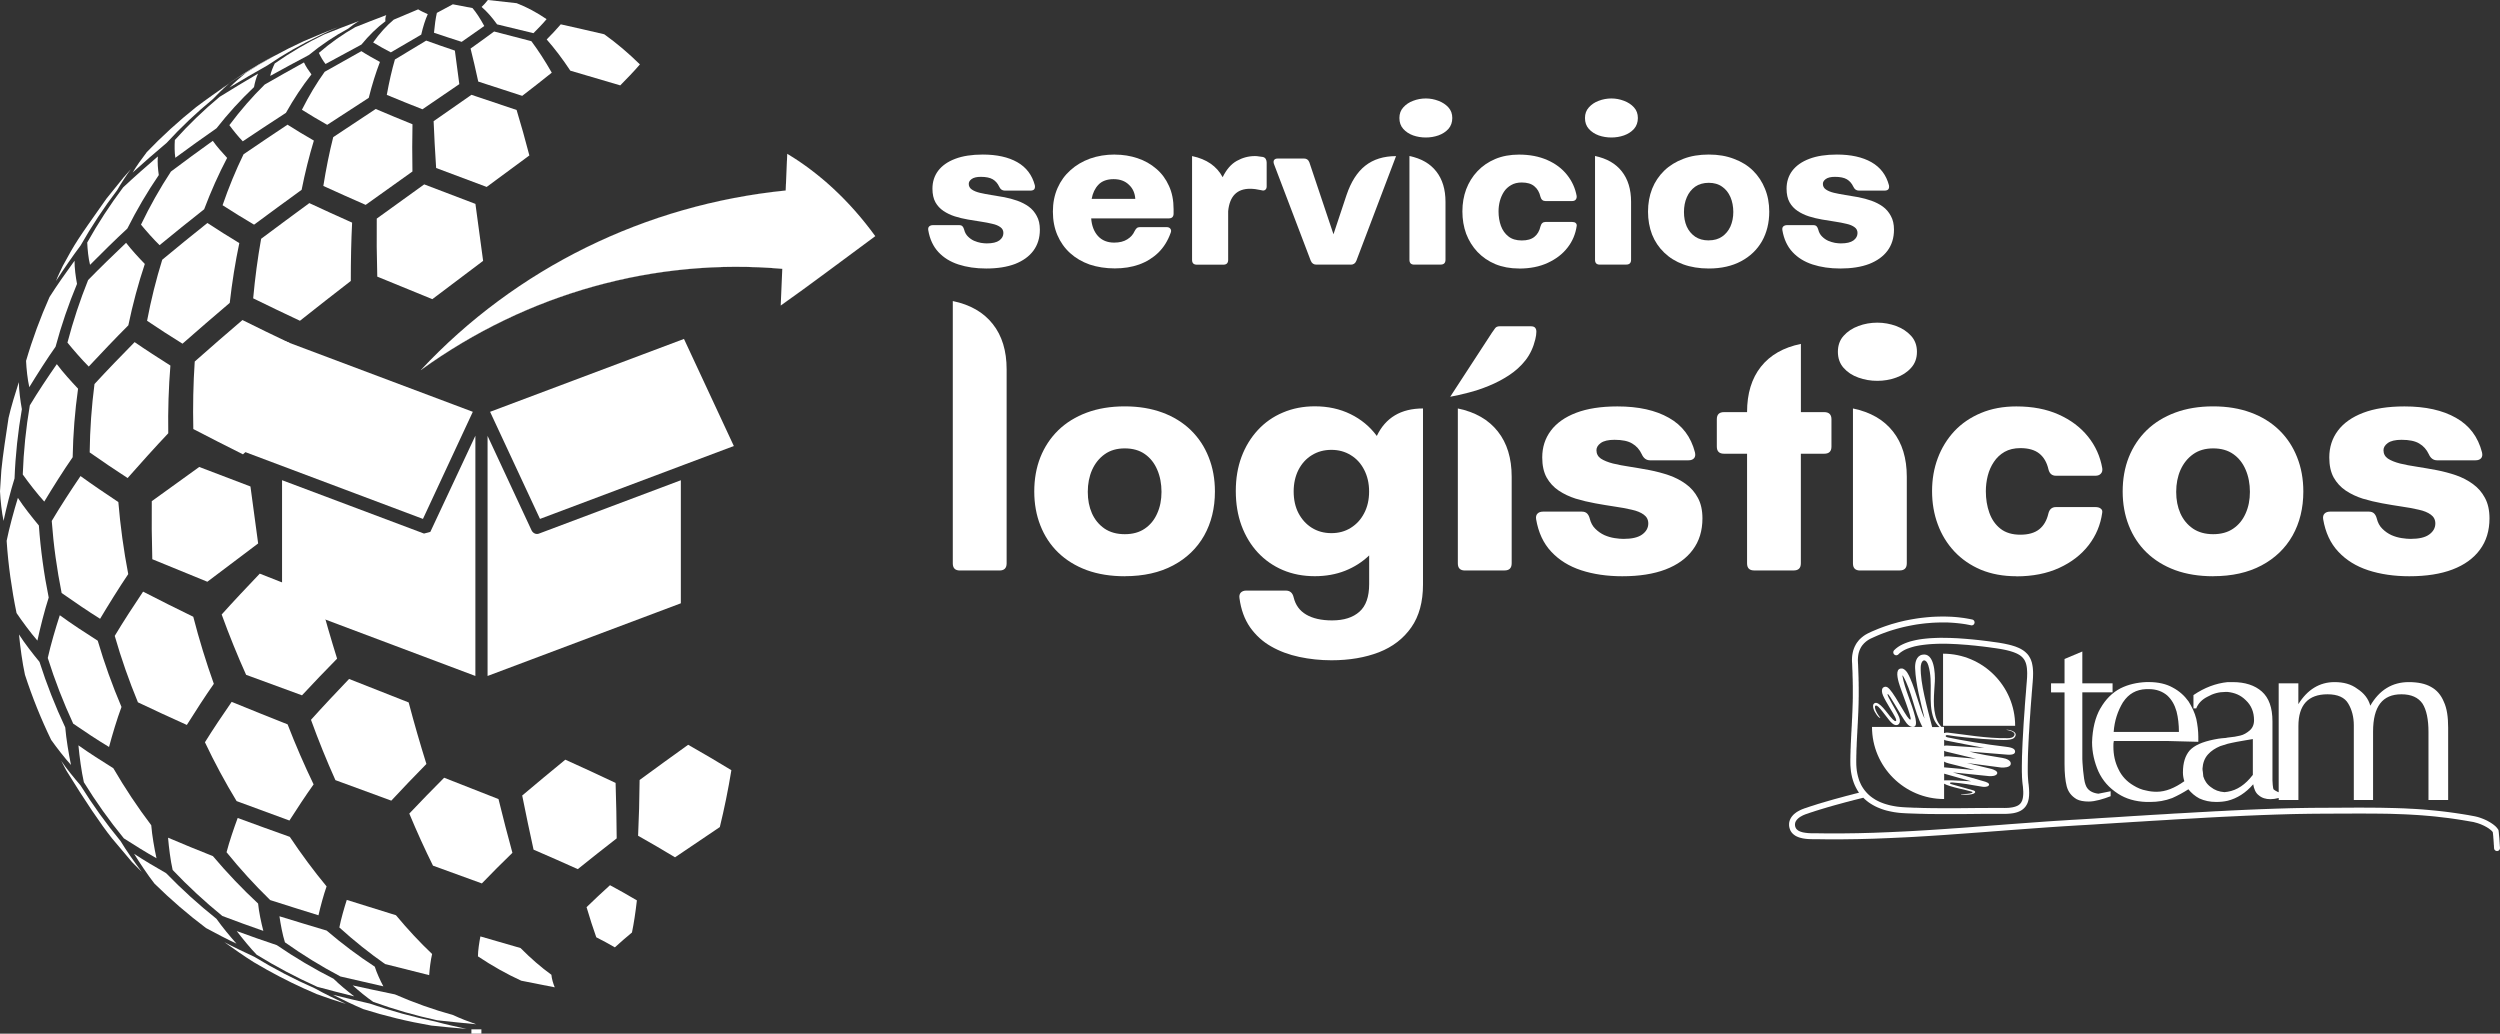 <?xml version="1.0" encoding="UTF-8"?>
<svg id="Layer_2" data-name="Layer 2" xmlns="http://www.w3.org/2000/svg" xmlns:xlink="http://www.w3.org/1999/xlink" viewBox="0 0 477.83 197.57">
  <rect x="0" y="0" width="477.83" height="197.57" fill="#333333" stroke="none"/>
  <defs>
    <style>
      .cls-1, .cls-2 {
        fill: #fff;
      }

      .cls-2 {
        fill-rule: evenodd;
      }

      .cls-3 {
        clip-path: url(#clippath);
      }
    </style>
    <clipPath id="clippath">
      <rect class="cls-1" x="90.1" y="196.74" width="1.91" height=".83"/>
    </clipPath>
  </defs>
  <g id="Capa_1" data-name="Capa 1">
    <g>
      <g>
        <g>
          <path class="cls-1" d="M191.03,109.04h-7.56c-.91,0-1.36-.45-1.36-1.36v-50.14c3.34.69,5.88,2.16,7.64,4.39,1.77,2.23,2.65,5.12,2.65,8.65v37.1c0,.91-.46,1.36-1.36,1.36Z"/>
          <path class="cls-1" d="M214.98,110.14c-2.7,0-5.12-.39-7.27-1.17-2.13-.79-3.96-1.92-5.46-3.37-1.49-1.45-2.62-3.17-3.4-5.16-.78-1.98-1.17-4.15-1.17-6.5s.38-4.56,1.17-6.55c.79-1.98,1.93-3.7,3.42-5.16,1.5-1.45,3.32-2.58,5.46-3.37,2.13-.79,4.54-1.19,7.24-1.19s5.08.4,7.22,1.19c2.13.79,3.94,1.92,5.43,3.37,1.49,1.46,2.62,3.17,3.4,5.16.79,1.98,1.19,4.17,1.19,6.55,0,3.17-.69,5.99-2.06,8.43-1.38,2.43-3.35,4.33-5.93,5.7-2.57,1.37-5.65,2.06-9.25,2.06ZM214.98,102.1c1.52,0,2.8-.35,3.84-1.07,1.04-.71,1.82-1.67,2.36-2.9.55-1.22.82-2.59.82-4.12s-.27-2.98-.82-4.24c-.53-1.25-1.31-2.24-2.36-2.98-1.04-.73-2.32-1.09-3.84-1.09s-2.79.37-3.84,1.12c-1.04.74-1.85,1.75-2.41,3-.55,1.26-.82,2.65-.82,4.19s.26,2.87.79,4.09c.55,1.23,1.35,2.2,2.41,2.93,1.05.71,2.34,1.07,3.87,1.07Z"/>
          <path class="cls-1" d="M263.15,83.33c1.67-3.5,4.61-5.26,8.83-5.26v33.65c0,3.32-.74,6.05-2.23,8.18-1.49,2.14-3.55,3.73-6.17,4.76-2.63,1.02-5.67,1.54-9.1,1.54-2.12,0-4.17-.22-6.15-.64-1.97-.42-3.76-1.08-5.38-2.01-1.61-.91-2.94-2.13-4.02-3.65-1.06-1.53-1.74-3.38-2.03-5.58-.07-.45.02-.81.27-1.07.25-.25.6-.37,1.04-.37h7.54c.81,0,1.31.43,1.51,1.31.35,1.45,1.14,2.54,2.38,3.27,1.25.74,2.91,1.12,4.96,1.12,2.26,0,4-.56,5.23-1.66,1.24-1.09,1.86-2.85,1.86-5.28v-5.48c-1.31,1.26-2.84,2.23-4.59,2.93-1.75.69-3.69,1.04-5.8,1.04-2.22,0-4.25-.39-6.1-1.17-1.85-.79-3.45-1.91-4.79-3.35-1.34-1.45-2.38-3.17-3.12-5.16-.73-2-1.09-4.2-1.09-6.6s.36-4.55,1.09-6.52c.74-1.98,1.79-3.69,3.12-5.13,1.34-1.45,2.93-2.57,4.79-3.35,1.85-.79,3.88-1.19,6.1-1.19,2.53,0,4.8.5,6.82,1.49,2.03.99,3.71,2.38,5.03,4.17ZM254.47,101.9c1.39,0,2.63-.33,3.72-1.02,1.09-.68,1.94-1.61,2.55-2.8.63-1.2.94-2.58.94-4.14s-.32-2.93-.94-4.14c-.61-1.2-1.46-2.14-2.55-2.8-1.09-.68-2.33-1.02-3.72-1.02s-2.65.34-3.74,1.02c-1.08.66-1.93,1.6-2.55,2.8-.61,1.21-.92,2.59-.92,4.14s.3,2.94.92,4.14c.63,1.19,1.48,2.13,2.55,2.8,1.09.68,2.34,1.02,3.74,1.02Z"/>
          <path class="cls-1" d="M277.19,75.82l7.96-12.22c.25-.35.45-.63.62-.87.18-.25.48-.37.89-.37h5.9c.41,0,.69.09.84.27.16.17.25.42.25.77,0,.42-.07.89-.2,1.44-.37,1.54-.99,2.88-1.88,4.02-.89,1.13-1.95,2.08-3.17,2.88-1.21.79-2.49,1.46-3.84,2.01-1.34.55-2.65.99-3.94,1.31-1.28.33-2.42.59-3.42.77ZM287.56,109.04h-7.56c-.91,0-1.36-.45-1.36-1.36v-29.61c3.34.69,5.88,2.16,7.64,4.39,1.77,2.23,2.65,5.12,2.65,8.65v16.56c0,.91-.46,1.36-1.36,1.36Z"/>
          <path class="cls-1" d="M310.09,110.14c-2.91,0-5.53-.38-7.86-1.14-2.32-.76-4.23-1.94-5.73-3.55-1.51-1.6-2.47-3.68-2.9-6.22-.07-.46.02-.82.27-1.07.25-.25.6-.37,1.04-.37h7.46c.41,0,.73.12.97.35.23.24.4.55.5.94.2.81.55,1.48,1.07,1.98.51.51,1.09.92,1.74,1.22.66.29,1.31.47,1.96.57.66.1,1.22.15,1.69.15,1.62,0,2.81-.28,3.57-.84.77-.56,1.17-1.26,1.17-2.11,0-.71-.29-1.27-.87-1.69-.56-.41-1.33-.73-2.31-.94-.96-.23-2.05-.43-3.25-.6-1.19-.18-2.43-.38-3.72-.62-1.28-.23-2.52-.53-3.72-.89-1.19-.38-2.28-.89-3.25-1.54-.96-.64-1.73-1.48-2.31-2.5-.56-1.02-.84-2.31-.84-3.84,0-1.95.55-3.65,1.64-5.11,1.1-1.47,2.72-2.61,4.84-3.42,2.13-.81,4.76-1.22,7.89-1.22,4.02,0,7.3.73,9.84,2.18,2.56,1.44,4.22,3.64,4.98,6.6.11.48.06.86-.17,1.12-.24.27-.59.4-1.07.4h-7.34c-.71,0-1.24-.38-1.59-1.17-.42-.89-1.02-1.57-1.81-2.03-.78-.48-1.91-.72-3.4-.72-1.19,0-2.07.21-2.63.62-.55.4-.82.86-.82,1.36,0,.68.28,1.22.84,1.61.58.38,1.35.69,2.31.94.97.24,2.06.44,3.25.62,1.2.19,2.44.4,3.72.64,1.29.25,2.54.58,3.74.99,1.2.42,2.29.98,3.25,1.69.95.69,1.72,1.57,2.28,2.63.58,1.06.87,2.37.87,3.92,0,2.35-.61,4.35-1.84,6-1.21,1.64-2.95,2.9-5.23,3.77-2.27.86-5.01,1.29-8.23,1.29Z"/>
          <path class="cls-1" d="M344.2,78.77h4.46c.92,0,1.39.46,1.39,1.36v5.23c0,.91-.46,1.36-1.39,1.36h-4.46v20.95c0,.91-.46,1.36-1.36,1.36h-7.56c-.91,0-1.36-.45-1.36-1.36v-20.95h-4.39c-.93,0-1.39-.45-1.39-1.36v-5.23c0-.91.46-1.36,1.39-1.36h4.39c0-3.55.88-6.45,2.65-8.68,1.77-2.23,4.31-3.68,7.64-4.36v13.04Z"/>
          <path class="cls-1" d="M358.82,72.79c-1.26,0-2.47-.2-3.62-.62-1.16-.41-2.1-1.03-2.83-1.86-.73-.82-1.09-1.85-1.09-3.07s.36-2.24,1.09-3.05c.73-.82,1.67-1.45,2.83-1.88,1.15-.43,2.36-.64,3.62-.64s2.44.22,3.6.64c1.15.43,2.11,1.06,2.85,1.88.74.81,1.12,1.83,1.12,3.05s-.37,2.25-1.12,3.07c-.74.83-1.7,1.45-2.85,1.86-1.16.42-2.36.62-3.6.62ZM363.08,109.04h-7.56c-.91,0-1.36-.45-1.36-1.36v-29.61c3.34.69,5.88,2.16,7.64,4.39,1.77,2.23,2.65,5.12,2.65,8.65v16.56c0,.91-.46,1.36-1.36,1.36Z"/>
          <path class="cls-1" d="M385.39,110.14c-2.52,0-4.77-.42-6.77-1.24-1.98-.84-3.68-2.01-5.08-3.5-1.39-1.49-2.45-3.21-3.17-5.18-.73-1.97-1.09-4.08-1.09-6.35s.36-4.35,1.09-6.3c.73-1.95,1.79-3.67,3.17-5.16,1.4-1.49,3.1-2.64,5.08-3.47,2-.84,4.25-1.26,6.77-1.26,3.07,0,5.76.51,8.06,1.54,2.31,1.03,4.19,2.43,5.63,4.22s2.34,3.81,2.73,6.05c.06.43-.02.78-.27,1.04-.24.27-.58.4-1.04.4h-7.54c-.76,0-1.24-.41-1.44-1.24-.3-1.3-.88-2.31-1.74-3-.86-.69-2.07-1.04-3.62-1.04-1.18,0-2.18.24-3.03.72-.83.48-1.51,1.12-2.03,1.91-.53.78-.92,1.66-1.17,2.63-.25.98-.37,1.97-.37,2.98,0,1.49.22,2.86.67,4.12.45,1.26,1.15,2.28,2.13,3.05.97.76,2.24,1.14,3.79,1.14s2.76-.35,3.62-1.04c.86-.69,1.44-1.69,1.74-3,.2-.82.68-1.24,1.44-1.24h7.54c.46,0,.81.1,1.04.3.25.19.33.45.27.79-.32,2.3-1.18,4.36-2.6,6.2-1.41,1.82-3.29,3.27-5.63,4.34-2.33,1.07-5.06,1.61-8.18,1.61Z"/>
          <path class="cls-1" d="M423.01,110.14c-2.7,0-5.12-.39-7.27-1.17-2.13-.79-3.96-1.92-5.46-3.37-1.49-1.45-2.62-3.17-3.4-5.16-.78-1.98-1.17-4.15-1.17-6.5s.38-4.56,1.17-6.55c.79-1.98,1.93-3.7,3.42-5.16,1.5-1.45,3.32-2.58,5.46-3.37,2.13-.79,4.54-1.19,7.24-1.19s5.08.4,7.22,1.19c2.13.79,3.94,1.92,5.43,3.37,1.49,1.46,2.62,3.17,3.4,5.16.79,1.98,1.19,4.17,1.19,6.55,0,3.17-.69,5.99-2.06,8.43-1.38,2.43-3.35,4.33-5.93,5.7-2.57,1.37-5.65,2.06-9.25,2.06ZM423.01,102.1c1.52,0,2.8-.35,3.84-1.07,1.04-.71,1.82-1.67,2.36-2.9.55-1.22.82-2.59.82-4.12s-.27-2.98-.82-4.24c-.53-1.25-1.31-2.24-2.36-2.98-1.04-.73-2.32-1.09-3.84-1.09s-2.79.37-3.84,1.12c-1.04.74-1.85,1.75-2.41,3-.55,1.26-.82,2.65-.82,4.19s.26,2.87.79,4.09c.55,1.23,1.35,2.2,2.41,2.93,1.05.71,2.34,1.07,3.87,1.07Z"/>
          <path class="cls-1" d="M460.52,110.14c-2.91,0-5.53-.38-7.86-1.14-2.32-.76-4.23-1.94-5.73-3.55-1.51-1.6-2.47-3.68-2.9-6.22-.07-.46.02-.82.27-1.07.25-.25.6-.37,1.04-.37h7.46c.41,0,.73.12.97.35.23.24.4.55.5.94.2.81.55,1.48,1.07,1.98.51.51,1.09.92,1.74,1.22.66.29,1.31.47,1.96.57.66.1,1.22.15,1.69.15,1.62,0,2.81-.28,3.57-.84.77-.56,1.17-1.26,1.17-2.11,0-.71-.29-1.27-.87-1.69-.56-.41-1.33-.73-2.31-.94-.96-.23-2.05-.43-3.25-.6-1.19-.18-2.43-.38-3.72-.62-1.28-.23-2.52-.53-3.72-.89-1.19-.38-2.28-.89-3.25-1.54-.96-.64-1.73-1.48-2.31-2.5-.56-1.02-.84-2.31-.84-3.84,0-1.95.55-3.65,1.64-5.11,1.1-1.47,2.72-2.61,4.84-3.42,2.13-.81,4.76-1.22,7.89-1.22,4.02,0,7.3.73,9.84,2.18,2.56,1.44,4.22,3.64,4.98,6.6.11.48.06.86-.17,1.12-.24.27-.59.4-1.07.4h-7.34c-.71,0-1.24-.38-1.59-1.17-.42-.89-1.02-1.57-1.81-2.03-.78-.48-1.91-.72-3.4-.72-1.19,0-2.07.21-2.63.62-.55.4-.82.86-.82,1.36,0,.68.28,1.22.84,1.61.58.38,1.35.69,2.31.94.97.24,2.06.44,3.25.62,1.2.19,2.44.4,3.72.64,1.29.25,2.54.58,3.74.99,1.2.42,2.29.98,3.25,1.69.95.69,1.72,1.57,2.28,2.63.58,1.06.87,2.37.87,3.92,0,2.35-.61,4.35-1.84,6-1.21,1.64-2.95,2.9-5.23,3.77-2.27.86-5.01,1.29-8.23,1.29Z"/>
        </g>
        <g>
          <path class="cls-1" d="M188.47,51.32c-1.95,0-3.71-.26-5.28-.77-1.56-.51-2.84-1.3-3.84-2.38-.99-1.07-1.64-2.46-1.93-4.17-.05-.31,0-.55.17-.72.18-.16.42-.25.72-.25h5.01c.28,0,.5.07.64.22s.25.37.32.64c.13.53.37.97.72,1.31.35.35.73.62,1.17.82.45.19.88.32,1.31.4.45.07.82.1,1.12.1,1.09,0,1.89-.19,2.41-.57.51-.38.77-.85.77-1.41,0-.48-.19-.85-.57-1.12-.38-.28-.89-.5-1.54-.64-.64-.16-1.38-.3-2.18-.42-.79-.11-1.62-.25-2.48-.4-.86-.15-1.7-.35-2.5-.6-.81-.26-1.54-.61-2.18-1.04-.64-.43-1.16-.98-1.54-1.66-.38-.69-.57-1.56-.57-2.6,0-1.3.36-2.44,1.09-3.42.74-.97,1.82-1.74,3.25-2.28,1.44-.55,3.2-.82,5.28-.82,2.69,0,4.89.49,6.6,1.46,1.72.98,2.83,2.45,3.35,4.41.06.33.02.59-.12.77-.15.17-.39.25-.72.25h-4.91c-.48,0-.84-.25-1.07-.77-.29-.61-.69-1.07-1.22-1.39-.53-.31-1.29-.47-2.28-.47-.79,0-1.38.14-1.76.42-.37.27-.55.57-.55.92,0,.45.19.81.57,1.07.38.27.89.48,1.54.64.64.15,1.37.29,2.18.42.81.12,1.64.26,2.5.42.86.17,1.69.39,2.48.67.81.29,1.54.66,2.18,1.12.64.46,1.15,1.06,1.54,1.79.4.71.6,1.59.6,2.63,0,1.57-.42,2.91-1.24,4.02-.81,1.09-1.98,1.93-3.5,2.53-1.53.58-3.37.87-5.53.87Z"/>
          <path class="cls-1" d="M213.08,29.55c1.55,0,3,.24,4.34.69,1.35.45,2.54,1.12,3.57,2.01,1.04.88,1.85,1.97,2.43,3.27.6,1.29.89,2.78.89,4.46v.84c0,.61-.31.92-.92.92h-14.83c.1,1.39.53,2.52,1.29,3.37.77.84,1.81,1.26,3.1,1.26,1,0,1.84-.2,2.5-.62.66-.41,1.12-.92,1.39-1.54.13-.26.27-.46.42-.6.15-.13.35-.2.6-.2h5.11c.33,0,.57.1.72.3.16.2.19.46.07.77-.55,1.54-1.34,2.81-2.38,3.82-1.03.99-2.25,1.75-3.67,2.26-1.41.5-2.95.74-4.64.74s-3.36-.25-4.81-.74c-1.44-.51-2.68-1.24-3.72-2.18-1.04-.94-1.85-2.08-2.43-3.42-.58-1.34-.87-2.84-.87-4.51s.3-3.17.89-4.51,1.42-2.48,2.48-3.42c1.05-.95,2.31-1.69,3.74-2.21,1.44-.51,3.01-.77,4.71-.77ZM208.66,38.01h8.33c-.07-1.1-.47-2.01-1.22-2.7-.73-.71-1.7-1.07-2.93-1.07s-2.24.36-2.9,1.07c-.66.69-1.09,1.6-1.29,2.7Z"/>
          <path class="cls-1" d="M241.38,30c.26.07.45.2.55.4.11.19.17.41.17.67v4.56c0,.32-.1.54-.3.67-.19.14-.43.15-.74.05-.79-.18-1.51-.27-2.13-.27-2.52,0-3.91,1.43-4.19,4.29v9.3c0,.61-.31.92-.92.92h-5.06c-.61,0-.92-.3-.92-.92v-19.84c2.78.58,4.72,1.93,5.85,4.04.71-1.47,1.61-2.51,2.7-3.12,1.09-.61,2.24-.92,3.47-.92.25,0,.5.02.77.07.26.04.51.07.74.1Z"/>
          <path class="cls-1" d="M258.17,50.58h-6.57c-.51,0-.87-.25-1.07-.74l-7.04-18.5c-.1-.31-.09-.56.02-.74.13-.2.37-.3.72-.3h5.01c.5,0,.83.24,1.02.72l4.61,13.76,2.48-7.46c.86-2.56,2.06-4.44,3.6-5.65,1.55-1.22,3.51-1.83,5.88-1.83l-7.59,20.01c-.2.5-.56.74-1.07.74Z"/>
          <path class="cls-1" d="M272.52,26.28c-.84,0-1.66-.13-2.43-.4-.76-.28-1.39-.69-1.88-1.24-.5-.56-.74-1.25-.74-2.08s.25-1.49.74-2.03c.5-.56,1.12-.98,1.88-1.26.77-.3,1.59-.45,2.43-.45s1.62.15,2.41.45c.77.29,1.41.71,1.91,1.26.5.55.74,1.23.74,2.03s-.25,1.53-.74,2.08c-.5.55-1.13.96-1.91,1.24-.78.27-1.58.4-2.41.4ZM275.37,50.58h-5.06c-.61,0-.92-.3-.92-.92v-19.84c2.24.46,3.96,1.45,5.13,2.95,1.17,1.49,1.76,3.42,1.76,5.8v11.08c0,.61-.31.92-.92.92Z"/>
          <path class="cls-1" d="M290.33,51.32c-1.69,0-3.2-.29-4.54-.84-1.33-.56-2.45-1.34-3.4-2.33-.94-1-1.66-2.16-2.16-3.47-.48-1.32-.72-2.74-.72-4.27s.24-2.91.72-4.22c.5-1.32,1.22-2.48,2.16-3.47.94-.99,2.07-1.77,3.4-2.33,1.34-.56,2.85-.84,4.54-.84,2.05,0,3.85.35,5.41,1.04,1.55.68,2.81,1.62,3.77,2.83.95,1.19,1.57,2.54,1.84,4.04.03.3-.04.54-.2.72-.15.17-.38.25-.69.25h-5.06c-.5,0-.82-.27-.97-.82-.2-.87-.59-1.54-1.17-2.01-.56-.48-1.36-.72-2.41-.72-.79,0-1.48.17-2.03.5-.56.32-1.02.74-1.36,1.26-.35.53-.61,1.13-.79,1.79-.17.64-.25,1.31-.25,1.98,0,.99.15,1.91.45,2.75.31.84.79,1.53,1.44,2.03.64.51,1.49.77,2.55.77s1.84-.23,2.41-.69c.58-.46.97-1.13,1.17-2.01.15-.56.47-.84.97-.84h5.06c.31,0,.55.07.69.2.16.14.23.32.2.55-.22,1.54-.79,2.92-1.74,4.14-.94,1.23-2.21,2.2-3.79,2.93-1.57.73-3.4,1.09-5.48,1.09Z"/>
          <path class="cls-1" d="M307.99,26.28c-.84,0-1.66-.13-2.43-.4-.76-.28-1.39-.69-1.88-1.24-.5-.56-.74-1.25-.74-2.08s.25-1.49.74-2.03c.5-.56,1.12-.98,1.88-1.26.77-.3,1.59-.45,2.43-.45s1.62.15,2.41.45c.77.29,1.41.71,1.91,1.26.5.55.74,1.23.74,2.03s-.25,1.53-.74,2.08c-.5.55-1.13.96-1.91,1.24-.78.27-1.58.4-2.41.4ZM310.84,50.58h-5.06c-.61,0-.92-.3-.92-.92v-19.84c2.24.46,3.96,1.45,5.13,2.95,1.17,1.49,1.76,3.42,1.76,5.8v11.08c0,.61-.31.92-.92.92Z"/>
          <path class="cls-1" d="M326.6,51.32c-1.82,0-3.45-.27-4.88-.79-1.43-.53-2.64-1.28-3.65-2.26-1.01-.97-1.78-2.12-2.31-3.45-.51-1.34-.77-2.79-.77-4.36s.26-3.06.79-4.39c.53-1.32,1.3-2.47,2.31-3.45,1-.97,2.22-1.72,3.65-2.26,1.42-.55,3.04-.82,4.86-.82s3.38.27,4.81.82c1.44.53,2.65,1.28,3.65,2.26.99.98,1.75,2.13,2.28,3.45.55,1.33.82,2.79.82,4.39,0,2.13-.47,4.02-1.39,5.65-.93,1.62-2.26,2.9-3.99,3.82-1.72.92-3.78,1.39-6.17,1.39ZM326.6,45.94c1,0,1.86-.24,2.55-.72.69-.48,1.22-1.12,1.59-1.93.36-.82.55-1.75.55-2.78s-.19-2.01-.55-2.85c-.37-.84-.89-1.5-1.59-1.98-.69-.5-1.55-.74-2.55-.74s-1.9.25-2.6.74c-.69.5-1.23,1.17-1.59,2.01-.37.84-.55,1.79-.55,2.83s.17,1.93.52,2.75c.36.81.9,1.46,1.61,1.96.71.48,1.57.72,2.6.72Z"/>
          <path class="cls-1" d="M351.72,51.32c-1.95,0-3.71-.26-5.28-.77-1.56-.51-2.84-1.3-3.84-2.38-.99-1.07-1.64-2.46-1.93-4.17-.05-.31,0-.55.17-.72.18-.16.42-.25.72-.25h5.01c.28,0,.5.07.64.22s.25.37.32.64c.13.53.37.97.72,1.31.35.35.73.62,1.17.82.45.19.88.32,1.31.4.45.07.82.1,1.12.1,1.09,0,1.89-.19,2.41-.57.51-.38.77-.85.77-1.41,0-.48-.19-.85-.57-1.12-.38-.28-.89-.5-1.54-.64-.64-.16-1.38-.3-2.18-.42-.79-.11-1.62-.25-2.48-.4-.86-.15-1.7-.35-2.5-.6-.81-.26-1.54-.61-2.18-1.04-.64-.43-1.16-.98-1.54-1.66-.38-.69-.57-1.56-.57-2.6,0-1.3.36-2.44,1.09-3.42.74-.97,1.82-1.74,3.25-2.28,1.44-.55,3.2-.82,5.28-.82,2.69,0,4.89.49,6.6,1.46,1.72.98,2.83,2.45,3.35,4.41.06.33.02.59-.12.77-.15.17-.39.25-.72.25h-4.91c-.48,0-.84-.25-1.07-.77-.29-.61-.69-1.07-1.22-1.39-.53-.31-1.29-.47-2.28-.47-.79,0-1.38.14-1.76.42-.37.27-.55.57-.55.92,0,.45.19.81.57,1.07.38.27.89.48,1.54.64.64.15,1.37.29,2.18.42.81.12,1.64.26,2.5.42.86.17,1.69.39,2.48.67.81.29,1.54.66,2.18,1.12.64.46,1.15,1.06,1.54,1.79.4.71.6,1.59.6,2.63,0,1.57-.42,2.91-1.24,4.02-.81,1.09-1.98,1.93-3.5,2.53-1.52.58-3.37.87-5.53.87Z"/>
        </g>
      </g>
      <g>
        <path class="cls-1" d="M401.44,135.4c-.98,1.73-1.5,3.91-1.58,6.46,0,1.95.45,3.83,1.2,5.56.83,1.8,2.03,3.15,3.76,4.28,1.5.98,3.3,1.5,5.41,1.58h.75c1.43,0,2.85-.23,4.21-.75,1.09-.49,2.12-1.05,3.08-1.67.56.7,1.24,1.29,2.1,1.75.98.45,2.03.67,3.23.67.75,0,1.5-.07,2.18-.23,1.8-.45,3.46-1.5,4.88-3.15.15.9.45,1.65,1.05,2.1.6.52,1.35.75,2.25.75.47,0,1-.08,1.58-.23v.38h3.76v-14.12c0-4.06,1.88-6.08,5.56-6.08,1.95,0,3.3.6,3.98,1.8.68,1.13,1.05,2.55,1.05,4.13v14.27h3.68v-13.07c0-4.81,1.8-7.13,5.41-7.13,1.88,0,3.23.6,4.05,1.8.75,1.2,1.13,3,1.13,5.41v12.99h3.76v-13.82c0-2.03-.23-3.68-.83-4.96-.53-1.28-1.35-2.25-2.48-2.85-1.05-.6-2.48-.9-4.21-.9-3.15,0-5.63,1.5-7.36,4.51-.37-1.35-1.2-2.4-2.48-3.23-1.2-.9-2.63-1.28-4.36-1.28-2.85,0-5.18,1.43-6.91,4.21v-3.98h-3.76v20.79s-.05,0-.07.02c-.45-.23-.75-.38-.9-.53-.15-.23-.22-1.5-.22-1.73v-11.27c0-2.63-.68-4.51-2.03-5.71-1.35-1.2-3.23-1.8-5.56-1.8h-.98c-2.25.23-4.43,1.05-6.53,2.48v2.55h.53c.38-.98,1.13-1.73,2.18-2.25,1.05-.6,2.18-.9,3.38-.9h.45c1.35.15,2.48.6,3.46,1.58,1.05.98,1.58,2.25,1.58,3.83,0,.83-.3,1.5-.83,1.95-.53.45-1.13.83-1.8.98-.6.15-1.43.3-2.4.38-.15,0-.23.07-.37.07-1.13.07-1.88.22-2.25.3-2.25.45-3.76,1.13-4.66,2.1-.83.98-1.28,2.33-1.28,4.21,0,.58.1,1.13.27,1.66-1.84,1.31-3.59,2.02-5.3,2.02-.68,0-1.35-.08-1.95-.23-.9-.15-1.73-.52-2.48-.98-1.28-.75-2.25-1.8-2.85-3.08-.68-1.35-.98-2.78-.98-4.36,0-.45,0-.75.08-1.05h10.44c1.65.07,3.53.07,5.71.15v-.98c0-1.13-.15-2.25-.38-3.38-.3-1.2-.83-2.33-1.5-3.38-.75-1.05-1.73-1.95-3.01-2.63-1.2-.68-2.78-1.05-4.58-1.05h-.45c-1.8.08-3.46.45-4.96,1.2-1.58.83-2.85,2.1-3.83,3.83ZM422.02,144.19c.6-.68,1.43-1.2,2.33-1.58.45-.15.9-.3,1.43-.45.53-.15,1.13-.23,1.73-.37,1.2-.23,2.25-.38,3.08-.53v6.84c-1.43,1.88-3.01,2.93-4.81,3.23-.23,0-.45.08-.6.08-1.05-.08-1.88-.38-2.63-.98-.75-.53-1.2-1.28-1.43-2.03,0-.3-.08-.53-.08-.83-.07-.3-.07-.53-.07-.68.07-1.05.38-1.95,1.05-2.7ZM405.8,134.19c1.05-1.58,2.48-2.4,4.43-2.48h.45c1.5,0,2.63.45,3.53,1.2.9.83,1.43,1.8,1.8,3.08.3,1.2.45,2.48.45,3.91h-12.47c.15-2.1.75-3.98,1.8-5.71Z"/>
        <path class="cls-1" d="M394.6,146.06c0,1.73.14,3.15.41,4.21.27,1.05.88,1.88,1.9,2.48.54.3,1.36.45,2.31.45,1.22,0,2.83-.49,4.19-1.02v-.95c-.62.15-1.67.32-2.35.47-1.22-.15-2.11-.68-2.45-1.73-.41-.98-.61-4.58-.61-4.88v-12.77h5.78v-1.71s-5.78-.01-5.78-.01v-6.08l-3.4,1.43v4.66h-2.58v1.73h2.58v13.75Z"/>
        <path class="cls-1" d="M371.38,124.94v13.78s13.78,0,13.78,0c0-7.59-6.19-13.78-13.78-13.78Z"/>
        <path class="cls-1" d="M361.15,131.71c-.34-.39-.78-.65-1.26-.26-.28.31-.25.87.02,1.49.59,1.35,1.95,3.35,2.3,4.1.05.11.36.66.15.77-.27.15-.88-.64-1.1-.88-.46-.5-2.1-3.02-2.97-2.53-.36.2-.32.66-.22,1.02.22.82,1.08,1.93,1.33,1.79-.43-.55-.93-1.26-1.03-1.96-.07-.5.29-.5.64-.16.92.91,2.07,2.72,2.6,3.11.94.89,1.9.16,1.39-1.11-.48-1.24-2.46-4.22-2.21-4.42.24-.24,2.46,4.08,3.61,5.55.34.44.97.89,1.52.65.5-.23.23-1.46.1-1.95-.64-2.58-1.93-5.11-2.41-7.74-.01-.06.06-.09.1-.02,1.75,3.01,2.1,6.72,3.73,9.78h-9.64c0,7.59,6.19,13.78,13.78,13.78v-2.94s0,0,.01.01c1.04.63,4.35,1.21,5.21,1.5.25.08.32.16.05.28-.34.15-1.34.22-2,.23-.06,0-.05.06,0,.07.64.05,1.36.07,1.96-.06.19-.04.49-.11.65-.29.2-.23-.11-.4-.28-.45l-4.11-1.16c-.61-.17-.4-.39.06-.36,1.75.13,3.54.42,5.83.83.27.05.95.02,1.14-.23.36-.47-.61-.73-.89-.81l-5.95-1.71,6.9.71c.43.04,1.41,0,1.57-.5.15-.46-.75-.79-1.16-.89l-4.64-1.12,6.58.87c.49.04,1.71-.01,1.81-.65.11-.68-.79-1.06-1.6-1.19-1.96-.31-4.45-.71-6.31-1.21l6.76.55c.42.02,1.96.28,1.98-.55.02-.68-1.03-.83-1.84-.93-3.53-.4-8.52-1.23-11.03-1.78-.31-.07-.44-.18-.39-.31.05-.13.21-.15.5-.1,3.64.57,9.97,1,11.23.89.83-.07,1.3-.19,1.55-.66.52-.97-1.21-1.35-1.76-1.27.29.06,1.9.29,1.6,1.04-.19.48-.77.55-1.3.56-3.83.09-8.63-.76-11.38-1.06-.28-.03-.55,0-.77.09v-1.19s-.49,0-.49,0c-.33-.37-.65-.8-.89-1.38-.88-2.18-.49-4.97-.37-7.31.07-1.49-.09-5.61-2.43-5.1-1.13.25-1.38,1.55-1.34,2.57.13,3.27,1.08,6.46,1.81,9.63,0,0,0,0,0,0-.82-1.6-1.64-5.2-2.74-7.67-.3-.68-.68-1.56-1.41-1.87-1.35-.25-1.17,1.27-.8,2.6.4,1.47,2.65,6.99,2.25,7.13-.53.18-2.55-4.19-4.03-5.86ZM376.75,149.33c-.65-.01-3.79-.25-4.99-.19-.07,0-.12.01-.17.03v-1.3s5.16,1.46,5.16,1.46ZM377.48,147.19l-5.71-.51c-.06,0-.13,0-.19,0v-1.12c.27.18.65.29.89.35,1.67.4,3.34.85,5,1.29ZM377.69,145.03c-1.74-.15-3.56-.3-5.25-.47-.32-.03-.63-.01-.85.06v-1.13c.12.07.24.13.36.16l5.74,1.38ZM371.97,141.54c1.95.4,4.93.96,7.29,1.41l-7.05-.45c-.19-.01-.43-.02-.62.05v-1.16c.12.07.26.13.39.15ZM367.11,127.55c0-.1,0-.21.02-.31.18-1.36,1.05-1.32,1.43-.08,1.04,3.39-.17,6.96,1.03,10.2.22.61.69,1.25,1.1,1.6h-1.4s0-.02,0-.04c-.95-3.7-2.27-8.33-2.18-11.37Z"/>
        <polygon class="cls-1" points="477.83 162.05 477.82 161.95 477.81 161.86 477.81 161.76 477.8 161.66 477.79 161.56 477.79 161.46 477.78 161.36 477.77 161.27 477.77 161.17 477.76 161.07 477.76 160.98 477.75 160.88 477.74 160.78 477.74 160.68 477.73 160.58 477.72 160.49 477.71 160.38 477.71 160.28 477.7 160.19 477.69 160.08 477.68 159.98 477.67 159.88 477.66 159.77 477.65 159.67 477.64 159.56 477.63 159.45 477.62 159.34 477.61 159.23 477.6 159.12 477.59 159.01 477.57 158.89 477.56 158.78 477.56 158.77 477.56 158.76 477.55 158.74 477.55 158.71 477.54 158.68 477.53 158.66 477.52 158.63 477.51 158.6 477.5 158.58 477.48 158.55 477.41 158.45 477.34 158.35 477.26 158.25 477.18 158.15 477.08 158.05 476.99 157.95 476.88 157.86 476.77 157.76 476.65 157.67 476.53 157.57 476.4 157.48 476.27 157.39 476.13 157.3 475.98 157.2 475.84 157.12 475.68 157.03 475.52 156.94 475.36 156.85 475.19 156.77 475.02 156.69 474.84 156.61 474.65 156.53 474.47 156.46 474.28 156.39 474.09 156.32 473.89 156.25 473.69 156.19 473.48 156.13 473.27 156.08 473.06 156.03 472.85 155.99 472.63 155.95 471.71 155.78 470.8 155.63 469.9 155.49 469.01 155.36 468.14 155.24 467.27 155.13 466.41 155.03 465.55 154.94 464.7 154.86 463.86 154.78 463.01 154.71 462.16 154.65 461.31 154.6 460.46 154.56 459.6 154.51 458.74 154.48 457.86 154.45 456.98 154.43 456.09 154.41 455.18 154.39 454.26 154.38 453.33 154.37 452.37 154.37 451.4 154.36 450.41 154.36 449.39 154.37 448.35 154.37 447.29 154.38 446.19 154.38 445.07 154.39 443.92 154.4 442.74 154.4 441.52 154.41 440.26 154.43 438.98 154.45 437.67 154.48 436.32 154.52 434.95 154.56 433.56 154.61 432.14 154.66 430.71 154.72 429.25 154.78 427.77 154.85 426.28 154.92 424.78 155 423.26 155.07 421.73 155.16 420.19 155.24 418.65 155.33 417.1 155.42 415.54 155.5 413.99 155.6 412.43 155.69 410.88 155.78 409.33 155.88 407.79 155.97 406.25 156.07 404.72 156.17 403.2 156.26 401.7 156.35 400.2 156.45 398.73 156.54 397.27 156.63 395.83 156.71 394.33 156.81 392.82 156.9 391.32 157 389.81 157.11 388.3 157.22 386.8 157.33 385.29 157.44 383.78 157.55 382.27 157.67 380.76 157.78 379.25 157.9 377.74 158.01 376.23 158.13 374.72 158.24 373.21 158.34 371.7 158.45 370.19 158.55 368.67 158.65 367.16 158.74 365.65 158.83 364.14 158.91 362.64 158.98 361.13 159.05 359.62 159.11 358.11 159.17 356.61 159.21 355.1 159.25 353.59 159.27 352.09 159.29 350.59 159.29 349.09 159.29 347.58 159.27 347.44 159.27 347.3 159.26 347.14 159.27 346.98 159.27 346.82 159.26 346.65 159.27 346.48 159.27 346.3 159.26 346.12 159.26 345.94 159.25 345.76 159.24 345.58 159.23 345.4 159.21 345.22 159.19 345.05 159.17 344.88 159.14 344.71 159.11 344.55 159.08 344.39 159.03 344.24 158.99 344.1 158.94 343.96 158.88 343.84 158.82 343.72 158.76 343.62 158.68 343.53 158.61 343.44 158.53 343.36 158.45 343.3 158.36 343.24 158.27 343.19 158.16 343.15 158.05 343.12 157.96 343.1 157.87 343.09 157.78 343.08 157.7 343.08 157.62 343.08 157.54 343.09 157.46 343.1 157.38 343.11 157.3 343.13 157.22 343.16 157.15 343.19 157.07 343.23 156.99 343.27 156.92 343.32 156.84 343.38 156.76 343.44 156.68 343.5 156.61 343.58 156.53 343.66 156.45 343.75 156.37 343.85 156.29 343.95 156.22 344.06 156.14 344.18 156.07 344.31 156 344.44 155.92 344.58 155.86 344.73 155.78 344.89 155.72 345.05 155.65 345.23 155.59 345.53 155.49 345.84 155.38 346.16 155.27 346.49 155.17 346.81 155.06 347.15 154.95 347.48 154.85 347.82 154.74 348.17 154.64 348.52 154.53 348.87 154.43 349.22 154.32 349.58 154.22 349.94 154.12 350.3 154.01 350.66 153.91 351.02 153.81 351.39 153.71 351.76 153.61 352.12 153.51 352.49 153.41 352.85 153.31 353.22 153.22 353.58 153.12 353.95 153.03 354.31 152.93 354.67 152.84 355.03 152.75 355.39 152.66 355.75 152.57 356.1 152.48 356.13 152.47 356.14 152.48 356.48 152.8 356.83 153.1 357.2 153.38 357.59 153.64 357.99 153.88 358.4 154.1 358.82 154.3 359.26 154.48 359.7 154.65 360.15 154.8 360.61 154.93 361.08 155.04 361.56 155.14 362.04 155.23 362.53 155.3 363.02 155.36 363.52 155.4 364.02 155.43 364.6 155.46 365.18 155.48 365.77 155.5 366.36 155.52 366.94 155.54 367.53 155.55 368.12 155.57 368.71 155.58 369.3 155.58 369.89 155.59 370.49 155.6 371.08 155.6 371.67 155.6 372.26 155.6 372.85 155.6 373.44 155.6 374.03 155.6 374.62 155.59 375.21 155.59 375.8 155.59 376.38 155.58 376.97 155.58 377.55 155.57 378.13 155.57 378.71 155.56 379.29 155.56 379.87 155.55 380.44 155.55 381.01 155.55 381.58 155.55 382.14 155.55 382.69 155.55 383.11 155.55 383.5 155.55 383.88 155.53 384.24 155.5 384.58 155.46 384.9 155.41 385.2 155.34 385.49 155.26 385.77 155.16 386.02 155.05 386.26 154.93 386.49 154.78 386.69 154.63 386.88 154.45 387.06 154.26 387.21 154.06 387.34 153.85 387.46 153.63 387.56 153.39 387.64 153.15 387.7 152.9 387.76 152.64 387.79 152.37 387.82 152.1 387.83 151.82 387.84 151.53 387.83 151.24 387.82 150.93 387.8 150.62 387.77 150.29 387.74 149.96 387.69 149.62 387.66 149.28 387.63 148.89 387.6 148.47 387.58 148 387.57 147.5 387.57 146.97 387.57 146.41 387.58 145.82 387.59 145.21 387.6 144.58 387.62 143.92 387.65 143.26 387.68 142.58 387.71 141.88 387.75 141.18 387.78 140.48 387.83 139.77 387.87 139.06 387.91 138.35 387.96 137.64 388.01 136.94 388.06 136.25 388.1 135.57 388.15 134.91 388.2 134.26 388.25 133.63 388.3 133.03 388.34 132.44 388.39 131.88 388.43 131.36 388.47 130.86 388.51 130.39 388.54 129.95 388.57 129.52 388.58 129.11 388.59 128.72 388.58 128.33 388.56 127.97 388.53 127.62 388.48 127.27 388.42 126.95 388.35 126.63 388.25 126.33 388.14 126.03 388 125.75 387.85 125.49 387.68 125.23 387.48 124.99 387.26 124.77 387.03 124.56 386.77 124.36 386.49 124.18 386.2 124.01 385.88 123.85 385.54 123.71 385.19 123.57 384.81 123.45 384.41 123.33 383.98 123.22 383.53 123.12 383.06 123.02 382.56 122.93 382.04 122.84 381.48 122.76 380.88 122.68 380.26 122.59 379.62 122.51 378.96 122.43 378.3 122.35 377.62 122.28 376.94 122.21 376.25 122.15 375.55 122.09 374.85 122.04 374.15 121.99 373.45 121.96 372.75 121.93 372.05 121.92 371.36 121.91 370.68 121.91 370.01 121.93 369.34 121.96 368.69 122 368.05 122.06 367.43 122.13 366.82 122.22 366.23 122.33 365.66 122.46 365.11 122.6 364.59 122.77 364.09 122.96 363.62 123.17 363.17 123.4 362.76 123.66 362.37 123.96 362.03 124.28 362.01 124.3 361.99 124.33 361.97 124.35 361.96 124.37 361.94 124.4 361.93 124.42 361.92 124.45 361.91 124.47 361.9 124.5 361.89 124.52 361.88 124.55 361.88 124.58 361.87 124.6 361.87 124.63 361.87 124.66 361.87 124.69 361.87 124.71 361.87 124.74 361.88 124.77 361.88 124.79 361.89 124.82 361.89 124.85 361.9 124.87 361.91 124.9 361.93 124.92 361.94 124.95 361.95 124.97 361.97 124.99 361.98 125.02 362 125.04 362.02 125.06 362.04 125.08 362.06 125.1 362.09 125.12 362.11 125.14 362.13 125.15 362.16 125.17 362.18 125.18 362.21 125.19 362.23 125.2 362.26 125.21 362.28 125.22 362.31 125.23 362.34 125.23 362.36 125.24 362.39 125.24 362.42 125.24 362.44 125.24 362.47 125.24 362.5 125.24 362.53 125.23 362.55 125.23 362.58 125.22 362.6 125.21 362.63 125.2 362.66 125.19 362.68 125.18 362.71 125.17 362.73 125.16 362.75 125.14 362.78 125.12 362.8 125.11 362.82 125.09 362.84 125.07 363.1 124.82 363.4 124.6 363.74 124.38 364.11 124.18 364.52 124 364.96 123.84 365.43 123.69 365.93 123.55 366.45 123.44 367 123.34 367.57 123.26 368.16 123.19 368.77 123.13 369.4 123.09 370.04 123.06 370.7 123.04 371.36 123.04 372.04 123.04 372.71 123.06 373.4 123.09 374.09 123.12 374.78 123.17 375.46 123.22 376.15 123.27 376.83 123.34 377.51 123.4 378.18 123.48 378.83 123.55 379.48 123.63 380.11 123.71 380.73 123.8 381.33 123.88 381.86 123.96 382.37 124.04 382.85 124.13 383.3 124.22 383.72 124.32 384.11 124.42 384.47 124.53 384.81 124.64 385.12 124.76 385.41 124.88 385.67 125.01 385.9 125.14 386.12 125.28 386.31 125.43 386.48 125.58 386.63 125.74 386.77 125.91 386.9 126.09 387.01 126.28 387.1 126.48 387.19 126.7 387.26 126.93 387.32 127.18 387.37 127.45 387.41 127.74 387.43 128.04 387.45 128.37 387.46 128.72 387.45 129.08 387.44 129.47 387.41 129.88 387.38 130.31 387.34 130.77 387.3 131.27 387.26 131.8 387.22 132.35 387.17 132.94 387.12 133.55 387.07 134.18 387.02 134.83 386.98 135.5 386.93 136.17 386.88 136.87 386.83 137.57 386.78 138.28 386.74 138.99 386.7 139.7 386.66 140.42 386.62 141.13 386.58 141.83 386.55 142.53 386.52 143.21 386.5 143.89 386.47 144.54 386.46 145.18 386.45 145.8 386.44 146.4 386.44 146.97 386.44 147.51 386.46 148.03 386.47 148.51 386.5 148.97 386.53 149.38 386.57 149.76 386.61 150.09 386.65 150.4 386.67 150.7 386.69 150.99 386.71 151.27 386.71 151.53 386.71 151.78 386.69 152.02 386.67 152.24 386.64 152.45 386.6 152.65 386.55 152.83 386.5 153 386.43 153.15 386.36 153.29 386.28 153.42 386.19 153.54 386.09 153.65 385.97 153.76 385.84 153.86 385.7 153.95 385.54 154.03 385.35 154.11 385.15 154.18 384.93 154.24 384.68 154.3 384.42 154.34 384.13 154.38 383.81 154.41 383.47 154.42 383.11 154.43 382.72 154.42 382.71 154.42 382.14 154.42 381.58 154.42 381.01 154.42 380.43 154.42 379.86 154.43 379.29 154.43 378.71 154.43 378.13 154.44 377.54 154.44 376.96 154.45 376.38 154.45 375.79 154.46 375.2 154.46 374.62 154.47 374.03 154.47 373.44 154.47 372.85 154.47 372.26 154.47 371.67 154.47 371.08 154.47 370.49 154.47 369.9 154.46 369.32 154.46 368.73 154.45 368.14 154.44 367.55 154.43 366.97 154.41 366.39 154.39 365.81 154.38 365.23 154.35 364.65 154.33 364.07 154.3 363.6 154.27 363.14 154.23 362.67 154.18 362.22 154.11 361.77 154.03 361.33 153.94 360.9 153.83 360.48 153.71 360.07 153.58 359.67 153.43 359.28 153.27 358.91 153.09 358.54 152.9 358.19 152.68 357.86 152.46 357.54 152.22 357.23 151.96 356.94 151.68 356.67 151.39 356.41 151.08 356.17 150.75 355.94 150.4 355.73 150.03 355.55 149.64 355.37 149.22 355.23 148.78 355.1 148.32 354.99 147.84 354.9 147.33 354.84 146.79 354.8 146.23 354.79 145.64 354.79 145.36 354.79 145.08 354.8 144.79 354.8 144.5 354.81 144.21 354.82 143.92 354.82 143.62 354.83 143.33 354.84 143.03 354.86 142.73 354.87 142.43 354.88 142.13 354.89 141.82 354.91 141.51 354.92 141.21 354.94 140.9 354.95 140.59 354.97 140.28 354.99 139.97 355 139.66 355.02 139.34 355.04 139.03 355.05 138.71 355.07 138.4 355.09 138.08 355.1 137.76 355.12 137.45 355.13 137.13 355.15 136.81 355.16 136.49 355.18 136.17 355.19 135.85 355.2 135.55 355.21 135.25 355.22 134.94 355.23 134.64 355.24 134.34 355.24 134.04 355.25 133.74 355.25 133.44 355.26 133.14 355.26 132.84 355.26 132.55 355.26 132.25 355.26 131.95 355.26 131.66 355.26 131.36 355.25 131.07 355.25 130.77 355.25 130.48 355.24 130.18 355.23 129.89 355.23 129.6 355.22 129.31 355.21 129.02 355.2 128.73 355.19 128.45 355.18 128.16 355.17 127.87 355.16 127.59 355.15 127.31 355.14 127.02 355.12 126.74 355.11 126.47 355.1 126.26 355.1 126.06 355.11 125.86 355.12 125.67 355.14 125.49 355.16 125.31 355.19 125.13 355.22 124.96 355.26 124.79 355.31 124.63 355.36 124.47 355.41 124.32 355.48 124.16 355.54 124.02 355.62 123.87 355.69 123.73 355.77 123.6 355.86 123.47 355.95 123.34 356.05 123.22 356.16 123.1 356.26 122.98 356.38 122.87 356.5 122.76 356.62 122.65 356.75 122.55 356.89 122.45 357.03 122.35 357.18 122.26 357.33 122.17 357.48 122.09 357.65 122.01 358.24 121.74 358.83 121.48 359.43 121.23 360.03 121 360.64 120.78 361.25 120.57 361.87 120.38 362.49 120.2 363.11 120.03 363.74 119.87 364.36 119.73 364.99 119.6 365.62 119.48 366.24 119.37 366.87 119.28 367.49 119.2 368.11 119.13 368.73 119.08 369.34 119.03 369.95 119 370.56 118.98 371.16 118.97 371.75 118.97 372.34 118.98 372.92 119.01 373.49 119.05 374.05 119.1 374.61 119.16 375.15 119.23 375.68 119.31 376.21 119.41 376.72 119.51 376.75 119.52 376.77 119.52 376.8 119.53 376.83 119.53 376.86 119.53 376.89 119.52 376.91 119.52 376.94 119.52 376.97 119.51 376.99 119.5 377.02 119.5 377.05 119.49 377.07 119.48 377.1 119.46 377.12 119.45 377.14 119.44 377.17 119.42 377.19 119.41 377.21 119.39 377.23 119.37 377.25 119.35 377.27 119.33 377.28 119.31 377.3 119.29 377.31 119.26 377.33 119.24 377.34 119.22 377.35 119.19 377.37 119.16 377.37 119.14 377.38 119.11 377.39 119.08 377.4 119.05 377.4 119.02 377.4 119 377.4 118.97 377.4 118.94 377.4 118.91 377.4 118.88 377.39 118.86 377.39 118.83 377.38 118.8 377.37 118.78 377.36 118.75 377.35 118.73 377.34 118.7 377.33 118.68 377.31 118.65 377.3 118.63 377.28 118.61 377.26 118.59 377.24 118.57 377.23 118.55 377.21 118.53 377.18 118.51 377.16 118.5 377.14 118.48 377.11 118.47 377.09 118.46 377.06 118.44 377.04 118.43 377.01 118.42 376.98 118.42 376.96 118.41 376.42 118.3 375.87 118.2 375.31 118.11 374.74 118.04 374.16 117.97 373.57 117.92 372.98 117.88 372.38 117.86 371.77 117.84 371.15 117.84 370.53 117.85 369.9 117.87 369.27 117.9 368.64 117.95 368 118.01 367.36 118.08 366.71 118.16 366.07 118.26 365.42 118.37 364.77 118.49 364.12 118.62 363.48 118.77 362.83 118.93 362.19 119.11 361.54 119.29 360.9 119.5 360.27 119.71 359.64 119.94 359.01 120.18 358.39 120.44 357.77 120.7 357.16 120.99 356.97 121.08 356.78 121.19 356.59 121.29 356.41 121.41 356.24 121.52 356.07 121.65 355.91 121.78 355.75 121.91 355.6 122.05 355.45 122.19 355.31 122.34 355.18 122.5 355.06 122.66 354.93 122.82 354.82 122.99 354.71 123.17 354.62 123.35 354.52 123.53 354.44 123.72 354.36 123.91 354.29 124.11 354.22 124.31 354.17 124.51 354.12 124.72 354.08 124.93 354.04 125.15 354.01 125.37 353.99 125.59 353.98 125.82 353.97 126.05 353.97 126.28 353.98 126.52 354 126.8 354.01 127.07 354.02 127.35 354.03 127.63 354.04 127.92 354.06 128.2 354.07 128.48 354.08 128.77 354.08 129.05 354.09 129.34 354.1 129.63 354.11 129.91 354.11 130.21 354.12 130.49 354.12 130.78 354.13 131.08 354.13 131.37 354.13 131.66 354.13 131.95 354.13 132.25 354.13 132.55 354.13 132.84 354.13 133.14 354.13 133.43 354.12 133.73 354.12 134.02 354.11 134.32 354.1 134.62 354.09 134.91 354.08 135.21 354.07 135.51 354.06 135.8 354.05 136.12 354.03 136.44 354.02 136.76 354.01 137.07 353.99 137.39 353.97 137.71 353.96 138.02 353.94 138.34 353.93 138.66 353.91 138.97 353.89 139.29 353.88 139.6 353.86 139.91 353.84 140.22 353.83 140.54 353.81 140.85 353.8 141.16 353.78 141.47 353.77 141.77 353.75 142.08 353.74 142.38 353.73 142.69 353.72 142.99 353.7 143.29 353.7 143.59 353.69 143.89 353.68 144.18 353.67 144.48 353.67 144.78 353.66 145.07 353.66 145.35 353.66 145.64 353.67 146.28 353.72 146.89 353.78 147.48 353.88 148.05 354 148.6 354.15 149.12 354.32 149.62 354.51 150.09 354.73 150.54 354.97 150.98 355.23 151.39 355.32 151.51 355.12 151.56 354.76 151.65 354.39 151.74 354.03 151.84 353.67 151.93 353.3 152.03 352.93 152.12 352.56 152.22 352.2 152.32 351.83 152.42 351.46 152.52 351.09 152.62 350.72 152.72 350.36 152.82 349.99 152.93 349.63 153.03 349.26 153.14 348.91 153.24 348.55 153.35 348.19 153.45 347.84 153.56 347.49 153.66 347.15 153.77 346.81 153.88 346.47 153.99 346.14 154.09 345.81 154.2 345.49 154.31 345.17 154.42 344.85 154.52 344.66 154.6 344.46 154.67 344.28 154.75 344.1 154.83 343.93 154.92 343.76 155.01 343.6 155.1 343.45 155.19 343.3 155.29 343.16 155.4 343.03 155.5 342.9 155.61 342.78 155.72 342.67 155.84 342.57 155.96 342.47 156.08 342.38 156.21 342.3 156.34 342.22 156.48 342.16 156.61 342.1 156.75 342.05 156.9 342.01 157.04 341.98 157.19 341.96 157.33 341.95 157.48 341.95 157.63 341.95 157.78 341.97 157.93 341.99 158.08 342.03 158.23 342.07 158.38 342.15 158.6 342.24 158.8 342.36 158.99 342.49 159.17 342.64 159.33 342.79 159.47 342.96 159.6 343.13 159.72 343.31 159.82 343.5 159.91 343.69 159.99 343.88 160.06 344.08 160.12 344.28 160.17 344.48 160.22 344.68 160.26 344.89 160.29 345.09 160.32 345.29 160.34 345.5 160.36 345.69 160.37 345.89 160.38 346.09 160.39 346.28 160.39 346.46 160.4 346.65 160.4 346.82 160.4 346.98 160.4 347.14 160.4 347.3 160.4 347.44 160.4 347.57 160.4 349.08 160.42 350.59 160.42 352.1 160.42 353.61 160.4 355.12 160.38 356.63 160.34 358.15 160.3 359.66 160.24 361.17 160.18 362.69 160.11 364.2 160.04 365.72 159.96 367.23 159.87 368.74 159.78 370.26 159.68 371.77 159.58 373.28 159.47 374.8 159.36 376.31 159.25 377.82 159.14 379.33 159.03 380.84 158.91 382.35 158.8 383.86 158.68 385.37 158.57 386.88 158.46 388.38 158.35 389.89 158.24 391.39 158.13 392.89 158.03 394.4 157.93 395.9 157.84 397.33 157.75 398.79 157.67 400.27 157.58 401.76 157.48 403.27 157.39 404.79 157.29 406.31 157.2 407.85 157.1 409.4 157.01 410.95 156.91 412.5 156.82 414.05 156.73 415.61 156.63 417.16 156.54 418.71 156.46 420.25 156.37 421.79 156.28 423.31 156.2 424.83 156.12 426.33 156.05 427.82 155.98 429.3 155.91 430.75 155.85 432.18 155.79 433.6 155.74 434.99 155.69 436.35 155.65 437.69 155.61 439 155.58 440.28 155.56 441.53 155.54 442.74 155.53 443.93 155.52 445.08 155.52 446.2 155.51 447.29 155.51 448.35 155.5 449.39 155.5 450.41 155.49 451.4 155.49 452.37 155.5 453.32 155.5 454.25 155.51 455.17 155.52 456.07 155.53 456.96 155.55 457.84 155.58 458.7 155.61 459.55 155.64 460.4 155.68 461.25 155.73 462.09 155.78 462.93 155.84 463.76 155.91 464.6 155.98 465.44 156.06 466.28 156.16 467.13 156.26 467.99 156.36 468.86 156.48 469.73 156.61 470.62 156.75 471.52 156.9 472.43 157.06 472.63 157.09 472.82 157.13 473 157.18 473.18 157.23 473.37 157.28 473.55 157.33 473.72 157.39 473.89 157.45 474.06 157.51 474.23 157.58 474.39 157.65 474.55 157.72 474.7 157.79 474.85 157.86 474.99 157.94 475.13 158.01 475.27 158.09 475.4 158.17 475.52 158.24 475.64 158.32 475.75 158.4 475.85 158.48 475.95 158.55 476.04 158.63 476.13 158.7 476.21 158.77 476.28 158.84 476.34 158.91 476.39 158.97 476.44 159.03 476.45 159.04 476.46 159.13 476.47 159.24 476.49 159.35 476.5 159.46 476.51 159.56 476.52 159.67 476.53 159.77 476.54 159.87 476.55 159.97 476.55 160.07 476.56 160.17 476.57 160.27 476.58 160.37 476.59 160.47 476.59 160.56 476.6 160.66 476.61 160.76 476.61 160.85 476.62 160.95 476.63 161.05 476.63 161.14 476.64 161.24 476.64 161.34 476.65 161.43 476.66 161.53 476.67 161.63 476.67 161.73 476.68 161.83 476.68 161.93 476.69 162.03 476.7 162.13 476.7 162.16 476.7 162.19 476.71 162.22 476.72 162.24 476.72 162.27 476.73 162.3 476.74 162.32 476.76 162.35 476.77 162.37 476.78 162.39 476.8 162.42 476.81 162.44 476.83 162.46 476.85 162.48 476.87 162.5 476.89 162.52 476.91 162.54 476.93 162.55 476.95 162.57 476.98 162.58 477 162.59 477.03 162.61 477.05 162.62 477.08 162.63 477.1 162.64 477.13 162.64 477.16 162.65 477.18 162.65 477.21 162.66 477.24 162.66 477.27 162.66 477.3 162.66 477.33 162.65 477.36 162.65 477.39 162.64 477.41 162.64 477.44 162.63 477.46 162.62 477.49 162.61 477.52 162.6 477.54 162.58 477.56 162.57 477.59 162.56 477.61 162.54 477.63 162.52 477.65 162.5 477.67 162.49 477.69 162.46 477.7 162.44 477.72 162.42 477.74 162.4 477.75 162.38 477.76 162.35 477.78 162.33 477.79 162.3 477.8 162.28 477.8 162.25 477.81 162.23 477.82 162.2 477.82 162.17 477.82 162.14 477.83 162.11 477.83 162.09 477.83 162.05"/>
      </g>
      <g>
        <polygon class="cls-2" points="53.91 91.78 53.91 115.3 90.86 129.2 90.86 83.28 82.25 101.66 81.04 101.98 53.91 91.78"/>
        <path class="cls-2" d="M93.19,83.28v45.92l36.94-13.89v-23.52l-27.15,10.21c-.54.2-1.15-.11-1.4-.67l-8.4-18.04Z"/>
        <polygon class="cls-2" points="93.67 78.71 103.21 99.18 131 88.73 140.26 85.25 130.73 64.78 93.67 78.71"/>
        <polygon class="cls-2" points="80.84 99.18 90.37 78.71 53.32 64.78 43.79 85.25 80.84 99.18"/>
      </g>
      <g>
        <path class="cls-1" d="M167.29,45.13c-4.91-6.76-10.65-12.03-16.82-15.73-.1,2.34-.2,4.68-.3,7.01-26.73,2.7-51.54,14.82-69.74,34.32h0c20.39-14.78,44.98-21.48,69.09-19.35-.1,2.34-.2,4.68-.3,7.01,5.43-3.83,11.35-8.29,18.07-13.25Z"/>
        <path class="cls-1" d="M167.29,45.13c-1.14-1.56-2.34-3.08-3.61-4.53-1.27-1.46-2.61-2.85-4.01-4.18-1.4-1.33-2.87-2.58-4.41-3.76-1.53-1.17-3.13-2.27-4.79-3.26h0s-.3,7.01-.3,7.01h0s0,0,0,0c-6.58.67-13.11,1.91-19.48,3.72-6.37,1.81-12.57,4.19-18.51,7.1-5.94,2.91-11.62,6.36-16.94,10.3-5.32,3.94-10.28,8.36-14.8,13.2h-.01c4.95-3.6,10.21-6.75,15.7-9.42,5.49-2.67,11.23-4.85,17.11-6.51,5.88-1.66,11.91-2.79,17.99-3.37,6.08-.58,12.22-.6,18.3-.07h0s0,0,0,0l-.3,7.01h0c3.05-2.16,6.06-4.37,9.07-6.59l4.5-3.33,4.5-3.33ZM167.29,45.13l-9,6.67c-1.5,1.11-3.01,2.22-4.51,3.32-1.51,1.1-3.02,2.19-4.55,3.27h0s0,0,0,0l.3-7.01h0c-6.08-.53-12.22-.5-18.3.08-6.08.58-12.11,1.71-17.99,3.37-5.88,1.66-11.61,3.84-17.1,6.51-5.49,2.67-10.75,5.82-15.7,9.41h-.01c4.52-4.85,9.48-9.27,14.8-13.21,5.32-3.94,11-7.38,16.95-10.3,5.94-2.91,12.15-5.29,18.52-7.1,6.37-1.81,12.89-3.05,19.48-3.72h0s.3-7.01.3-7.01h0s0,0,0,0c1.66,1,3.25,2.09,4.79,3.26,1.53,1.17,3,2.43,4.41,3.76,1.4,1.33,2.74,2.72,4.01,4.18,1.27,1.46,2.47,2.97,3.61,4.53Z"/>
      </g>
      <g>
        <path class="cls-1" d="M95.03,4.66c2.08.5,4.85,1.17,6.93,1.68.78-.78,1.81-1.83,2.51-2.68-1.89-1.29-3.8-2.31-5.72-3.05-1.65-.19-3.85-.44-5.5-.61-.32.43-.81.96-1.2,1.33.98.83,1.97,1.95,2.97,3.34"/>
        <path class="cls-1" d="M82.95,6.26c1.58.53,3.7,1.24,5.29,1.74,1.3-.9,3.04-2.11,4.32-3.03-.77-1.42-1.52-2.57-2.25-3.43-1.13-.22-2.64-.5-3.76-.72-.91.5-2.14,1.15-3.05,1.64-.23.99-.41,2.27-.55,3.8"/>
        <path class="cls-1" d="M71.33,8.12c.99.6,2.34,1.37,3.37,1.89,1.74-1.02,4.07-2.37,5.81-3.39.36-1.57.78-2.88,1.25-3.91-.56-.25-1.31-.59-1.84-.92-1.4.58-3.27,1.37-4.67,1.97-1.4,1.18-2.71,2.63-3.93,4.35"/>
        <path class="cls-1" d="M60.94,10.1c.31.68.81,1.55,1.28,2.13,2.05-1.12,4.8-2.61,6.86-3.71,1.44-1.75,2.96-3.24,4.59-4.46-.05-.35-.01-.86.16-1.17-1.79.67-4.16,1.59-5.93,2.3-2.43,1.37-4.76,3.02-6.95,4.92"/>
        <path class="cls-1" d="M52.53,12.1c-.34.69-.75,1.65-.88,2.41,2.21-1.22,5.16-2.83,7.39-4,2.37-1.94,4.88-3.63,7.51-5.04.59-.49,1.44-1.1,2.11-1.47-2.03.75-4.72,1.79-6.72,2.6-3.28,1.58-6.42,3.42-9.4,5.51"/>
        <path class="cls-1" d="M46.98,13.93c-.97.8-2.25,1.89-3.12,2.79,2.16-1.3,5.05-2.99,7.25-4.22,3.12-2.12,6.39-4,9.81-5.62,1.16-.58,2.72-1.31,3.92-1.8-2.07.81-4.81,1.93-6.85,2.82-3.83,1.76-7.51,3.78-11.02,6.03"/>
        <path class="cls-1" d="M46.3,14.25c2.03-1.3,4.12-2.53,6.26-3.67-3.01,1.74-6.97,4.12-9.87,6.03l-.5.35c1.23-.82,2.86-1.92,4.11-2.71"/>
        <path class="cls-1" d="M83.36,32.11c2.89,1.09,6.76,2.54,9.66,3.62,2.45-1.8,5.72-4.21,8.16-6.02-.81-3.1-1.62-6.01-2.44-8.69-2.59-.86-6.04-2.02-8.63-2.9-2.17,1.52-5.06,3.54-7.23,5.04.11,2.77.27,5.76.48,8.95"/>
        <path class="cls-1" d="M61.82,35.55c2.41,1.1,5.64,2.55,8.07,3.61,2.68-1.92,6.26-4.47,8.94-6.38-.06-3.21-.05-6.22.01-9.03-2.12-.86-4.93-2.02-7.03-2.92-2.44,1.61-5.69,3.76-8.12,5.38-.74,2.91-1.36,6.03-1.89,9.33"/>
        <path class="cls-1" d="M42.55,39.23c1.78,1.15,4.18,2.65,6.01,3.71,2.72-2.01,6.35-4.68,9.09-6.66.66-3.33,1.45-6.47,2.34-9.41-1.53-.88-3.56-2.08-5.04-3.04-2.53,1.68-5.9,3.95-8.4,5.66-1.49,3.06-2.83,6.31-4.01,9.74"/>
        <path class="cls-1" d="M26.95,42.94c1,1.22,2.41,2.81,3.55,3.92,2.53-2.08,5.94-4.84,8.52-6.86,1.3-3.45,2.77-6.73,4.39-9.82-.87-.93-2-2.21-2.74-3.26-2.42,1.74-5.63,4.07-8,5.87-2.1,3.2-4.01,6.58-5.72,10.14"/>
        <path class="cls-1" d="M16.67,46.33c.05,1.3.22,3.03.54,4.29,2.1-2.12,4.94-4.92,7.13-6.94,1.8-3.58,3.8-6.99,6.01-10.22-.16-1.06-.28-2.49-.18-3.56-2.03,1.74-4.7,4.09-6.64,5.92-2.5,3.34-4.8,6.85-6.85,10.52"/>
        <path class="cls-1" d="M10.71,53.69c1.34-2.07,3.2-4.79,4.69-6.76,2.1-3.69,4.43-7.22,6.99-10.58.72-1.25,1.76-2.87,2.63-4.02l-1.4,1.58-3.27,4.05c-5.76,8.16-5.87,8.31-8.37,12.9h0c-.38.85-.96,1.96-1.27,2.83"/>
        <path class="cls-1" d="M17.14,86.47c2.15,1.51,5.04,3.48,7.25,4.9,2.29-2.6,5.38-6.04,7.77-8.56-.07-4.42.07-8.74.41-12.94-2.08-1.31-4.82-3.08-6.84-4.48-2.34,2.37-5.42,5.56-7.67,8.01-.55,4.26-.87,8.62-.92,13.07"/>
        <path class="cls-1" d="M4.35,90.69c1.15,1.62,2.78,3.71,4.11,5.18,1.56-2.59,3.7-6,5.43-8.48.08-4.45.43-8.83,1.03-13.1-1.28-1.35-2.95-3.2-4.06-4.69-1.62,2.32-3.71,5.45-5.16,7.88-.74,4.32-1.19,8.73-1.35,13.21"/>
        <path class="cls-1" d="M0,93.91c.09,1.7.32,3.98.68,5.65.53-2.46,1.33-5.72,2.1-8.12.17-4.49.65-8.91,1.4-13.23-.28-1.54-.56-3.61-.58-5.17-.66,2.05-1.51,4.79-1.98,6.89v.04c-.45,2.97-1.07,6.92-1.36,9.91l-.26,4.02"/>
        <path class="cls-1" d="M26.35,134.23c2.8,1.33,6.53,3.07,9.36,4.33,1.49-2.39,3.54-5.55,5.16-7.86-1.48-4.15-2.8-8.43-3.93-12.82-2.89-1.41-6.74-3.31-9.59-4.8-1.68,2.5-3.88,5.87-5.42,8.46,1.25,4.36,2.74,8.59,4.43,12.69"/>
        <path class="cls-1" d="M13.99,138.31c2.02,1.4,4.74,3.2,6.85,4.46.62-2.33,1.54-5.4,2.38-7.65-1.74-4.09-3.26-8.31-4.54-12.66-2.21-1.4-5.14-3.32-7.25-4.87-.79,2.42-1.75,5.68-2.3,8.17,1.36,4.32,2.99,8.51,4.86,12.55"/>
        <path class="cls-1" d="M9.78,141.42c1.06,1.49,2.56,3.43,3.79,4.79-.44-2.14-.92-5.01-1.1-7.18-1.9-4.03-3.54-8.21-4.92-12.52-1.25-1.51-2.86-3.58-3.92-5.24.23,2.33.64,5.42,1.14,7.7,1.4,4.3,3.07,8.45,5.01,12.45"/>
        <path class="cls-1" d="M121.96,159.74c2.14,1.21,4.97,2.84,7.06,4.12,2.56-1.74,5.98-4.06,8.56-5.78.85-3.46,1.59-7.09,2.21-10.87-2.45-1.49-5.75-3.45-8.26-4.86-2.79,2-6.51,4.69-9.28,6.73-.03,3.71-.13,7.28-.29,10.66"/>
        <path class="cls-1" d="M101.97,162.39c2.55,1.1,5.93,2.58,8.46,3.73,2.22-1.78,5.19-4.14,7.44-5.88-.02-3.36-.09-6.91-.21-10.6-2.87-1.36-6.71-3.14-9.61-4.44-2.49,2.04-5.79,4.77-8.24,6.85.72,3.61,1.45,7.07,2.17,10.34"/>
        <path class="cls-1" d="M82.77,165.46c2.8,1.01,6.54,2.36,9.33,3.39,1.72-1.78,4.05-4.14,5.84-5.85-.89-3.25-1.78-6.67-2.66-10.27-3.11-1.23-7.27-2.87-10.39-4.08-2.02,2.03-4.7,4.76-6.66,6.85,1.46,3.5,2.97,6.82,4.53,9.96"/>
        <path class="cls-1" d="M51.66,172.04c2.76.88,6.44,2.05,9.21,2.9.38-1.68.98-3.9,1.55-5.52-2.45-2.96-4.8-6.13-7.03-9.47-2.99-1.07-6.98-2.5-9.96-3.61-.72,1.94-1.61,4.55-2.13,6.55,2.63,3.25,5.42,6.3,8.35,9.15"/>
        <path class="cls-1" d="M42.49,175.07c2.34.89,5.48,2.04,7.84,2.85-.4-1.54-.85-3.63-1-5.22-3.03-2.82-5.92-5.85-8.64-9.07-2.58-1.02-6.02-2.42-8.57-3.52.16,1.86.46,4.35.88,6.17,2.98,3.14,6.15,6.07,9.48,8.78"/>
        <path class="cls-1" d="M39.38,177.38c1.72.94,4.04,2.15,5.82,2.98-1.22-1.37-2.78-3.25-3.83-4.75-3.38-2.69-6.59-5.6-9.62-8.72-1.87-1.06-4.33-2.52-6.12-3.7,1.09,1.76,2.62,4.06,3.89,5.69,3.1,3.05,6.39,5.89,9.86,8.5"/>
        <path class="cls-1" d="M113.98,179.15c1.08.55,2.5,1.3,3.54,1.92.96-.87,2.26-2.02,3.27-2.84.37-1.8.68-3.85.94-6.14-1.52-.9-3.57-2.07-5.14-2.9-1.36,1.24-3.17,2.9-4.48,4.2.64,2.17,1.27,4.1,1.86,5.76"/>
        <path class="cls-1" d="M99.61,187.44c1.93.38,4.49.88,6.42,1.27-.29-.69-.58-1.65-.64-2.4-1.99-1.44-3.96-3.15-5.9-5.11-2.3-.68-5.37-1.57-7.67-2.22-.22,1.13-.46,2.66-.47,3.81,2.71,1.81,5.47,3.37,8.27,4.65"/>
        <path class="cls-1" d="M83.68,195.02c2.2.24,5.14.55,7.34.75-1.35-.47-3.13-1.14-4.41-1.76-3.79-1.04-7.5-2.37-11.13-3.95-2.42-.5-5.65-1.18-8.07-1.72,1.12,1.01,2.68,2.3,3.93,3.15,4.02,1.45,8.14,2.64,12.33,3.54"/>
        <path class="cls-1" d="M82.35,196.01c2.04.22,4.77.48,6.82.64-1.8-.37-4.19-.91-5.97-1.4-4.27-.87-8.45-2.02-12.53-3.44-2.12-.48-4.94-1.14-7.05-1.68,1.73.88,4.06,2,5.84,2.75,4.2,1.32,8.5,2.37,12.89,3.12"/>
        <g>
          <rect class="cls-1" x="90.1" y="196.74" width="1.91" height=".83"/>
          <g class="cls-3">
            <path class="cls-1" d="M91.31,197.58l-1.18-.1.82.07.36.03"/>
          </g>
        </g>
        <path class="cls-1" d="M109.02,13.51c2.86.84,6.68,1.96,9.53,2.81,1.16-1.17,2.69-2.75,3.76-4.01-2.21-2.17-4.48-4.09-6.82-5.76-2.49-.58-5.81-1.35-8.31-1.9-.78.9-1.84,2.06-2.69,2.89,1.53,1.74,3.04,3.73,4.52,5.97"/>
        <path class="cls-1" d="M91.41,15.59c2.52.82,5.88,1.92,8.4,2.73,1.71-1.31,3.98-3.08,5.65-4.43-1.28-2.25-2.59-4.27-3.9-6.02-2.14-.56-4.98-1.3-7.12-1.85-1.34.99-3.14,2.3-4.5,3.26.47,1.86.96,3.97,1.47,6.32"/>
        <path class="cls-1" d="M73.94,18.14c2.03.84,4.75,1.95,6.8,2.75,2.12-1.44,4.94-3.36,7.05-4.81-.31-2.37-.6-4.52-.85-6.41-1.65-.56-3.84-1.31-5.48-1.91-1.79,1.08-4.18,2.53-5.98,3.61-.59,2.02-1.1,4.28-1.55,6.76"/>
        <path class="cls-1" d="M57.71,20.98c1.43.9,3.36,2.06,4.83,2.88,2.38-1.55,5.55-3.62,7.94-5.16.63-2.52,1.35-4.81,2.14-6.86-1.08-.59-2.52-1.39-3.55-2.06-2.11,1.18-4.91,2.75-7.01,3.94-1.57,2.18-3.02,4.61-4.35,7.25"/>
        <path class="cls-1" d="M43.83,23.91c.71.97,1.73,2.23,2.57,3.1,2.46-1.65,5.76-3.83,8.25-5.44,1.5-2.67,3.13-5.13,4.88-7.35-.49-.65-1.11-1.55-1.43-2.29-2.26,1.25-5.27,2.93-7.51,4.23-2.4,2.36-4.66,4.96-6.75,7.76"/>
        <path class="cls-1" d="M33.42,26.77c-.07,1.01-.07,2.38.09,3.39,2.34-1.72,5.48-3.99,7.87-5.64,2.23-2.84,4.63-5.47,7.17-7.87.14-.8.42-1.85.77-2.58-2.22,1.31-5.17,3.08-7.36,4.45-3.03,2.53-5.89,5.29-8.55,8.25"/>
        <path class="cls-1" d="M28.01,29.14c-.85,1.11-1.96,2.63-2.66,3.84,1.92-1.74,4.52-4.02,6.51-5.68,2.75-2.99,5.69-5.78,8.82-8.35.88-.94,2.11-2.14,3.09-2.97-1.91,1.31-4.43,3.09-6.28,4.49-3.36,2.68-6.53,5.57-9.49,8.66"/>
        <path class="cls-1" d="M72.1,52.87c3.16,1.3,7.37,3.03,10.53,4.31,2.91-2.2,6.79-5.13,9.71-7.32-.52-3.8-1.01-7.44-1.47-10.89-2.94-1.11-6.86-2.6-9.79-3.73-2.73,1.96-6.36,4.57-9.07,6.54-.04,3.53-.01,7.23.1,11.09"/>
        <path class="cls-1" d="M29.1,106.88c3.16,1.3,7.37,3.03,10.53,4.31,2.91-2.2,6.79-5.13,9.71-7.32-.52-3.8-1.01-7.44-1.47-10.89-2.94-1.11-6.86-2.6-9.79-3.73-2.73,1.96-6.36,4.57-9.07,6.54-.04,3.53-.01,7.23.1,11.09"/>
        <path class="cls-1" d="M48.39,57.02c2.67,1.31,6.24,3.03,8.94,4.29,2.9-2.3,6.79-5.35,9.72-7.61,0-3.87.07-7.6.25-11.15-2.46-1.1-5.74-2.58-8.18-3.73-2.77,2.03-6.46,4.76-9.21,6.82-.65,3.64-1.16,7.43-1.52,11.38"/>
        <path class="cls-1" d="M28.11,61.31c2,1.35,4.71,3.12,6.77,4.38,2.69-2.36,6.29-5.49,9.03-7.8.45-3.96,1.06-7.78,1.83-11.43-1.85-1.12-4.3-2.64-6.1-3.84-2.61,2.08-6.07,4.88-8.63,7.02-1.16,3.74-2.14,7.64-2.9,11.67"/>
        <path class="cls-1" d="M12.89,65.48c1.16,1.43,2.77,3.28,4.07,4.58,2.24-2.4,5.25-5.57,7.57-7.88.84-4.04,1.89-7.96,3.15-11.73-1.13-1.16-2.59-2.75-3.58-4.04-2.21,2.1-5.14,4.93-7.26,7.12-1.55,3.85-2.87,7.84-3.95,11.96"/>
        <path class="cls-1" d="M4.98,68.95c.07,1.53.28,3.56.62,5.05,1.44-2.36,3.42-5.48,5.02-7.73,1.11-4.13,2.49-8.14,4.1-12.01-.25-1.31-.49-3.09-.47-4.43-1.49,2.04-3.43,4.8-4.78,6.93-1.75,3.94-3.26,8.01-4.48,12.19"/>
        <path class="cls-1" d="M11.78,113.34c2.17,1.53,5.1,3.53,7.35,4.93,1.55-2.6,3.68-6.03,5.38-8.54-.44-2.27-.81-4.56-1.13-6.87-.32-2.32-.57-4.62-.76-6.9-2.19-1.45-5.1-3.42-7.23-4.97-1.72,2.53-3.95,5.95-5.5,8.58.17,2.29.41,4.6.73,6.91.32,2.31.71,4.61,1.16,6.86"/>
        <path class="cls-1" d="M3.14,117.14c1.12,1.65,2.7,3.8,4.01,5.3.54-2.49,1.37-5.8,2.16-8.23-.46-2.26-.85-4.55-1.16-6.86-.32-2.32-.56-4.63-.72-6.91-1.28-1.53-2.93-3.61-4.01-5.28-.75,2.43-1.65,5.72-2.15,8.21.15,2.3.39,4.61.71,6.92.32,2.31.71,4.6,1.18,6.86"/>
        <path class="cls-1" d="M64.11,149.11c3.21,1.18,7.48,2.74,10.68,3.92,1.99-2.13,4.66-4.95,6.71-7.01-1.18-3.78-2.32-7.7-3.39-11.76-3.42-1.34-7.97-3.14-11.39-4.49-2.21,2.31-5.14,5.42-7.28,7.81,1.45,3.99,3.01,7.84,4.67,11.53"/>
        <path class="cls-1" d="M47.04,128.98c3.21,1.18,7.48,2.74,10.68,3.92,1.99-2.13,4.66-4.95,6.71-7.01-1.18-3.78-2.32-7.7-3.39-11.76-3.42-1.34-7.97-3.14-11.39-4.49-2.21,2.31-5.14,5.42-7.28,7.81,1.45,3.99,3.01,7.84,4.67,11.53"/>
        <path class="cls-1" d="M45.21,153.11c3.03,1.13,7.07,2.62,10.11,3.72,1.34-2.11,3.17-4.88,4.62-6.91-1.77-3.67-3.43-7.5-4.97-11.47-3.21-1.27-7.49-2.99-10.69-4.3-1.58,2.28-3.65,5.35-5.11,7.72,1.85,3.9,3.87,7.65,6.05,11.24"/>
        <path class="cls-1" d="M23.66,160.23c1.84,1.19,4.34,2.74,6.25,3.81-.41-1.87-.85-4.4-1-6.31-2.62-3.46-5.04-7.1-7.25-10.9-2.03-1.26-4.73-2.98-6.67-4.37.2,2.13.57,4.96,1.04,7.05,2.31,3.75,4.86,7.33,7.63,10.71"/>
        <path class="cls-1" d="M27.06,166.6c-1.27-1.69-2.91-4-4-5.82-2.78-3.37-5.35-6.94-7.68-10.68-1.17-1.35-2.68-3.2-3.68-4.68l.8,1.52.22.4q5.42,8.78,8.66,12.86l3.85,4.57,1.82,1.83"/>
        <path class="cls-1" d="M73.65,184.27c2.52.63,5.87,1.48,8.38,2.11.08-1.22.28-2.85.56-4.04-2.36-2.24-4.67-4.72-6.91-7.41-2.82-.88-6.58-2.05-9.4-2.93-.5,1.56-1.11,3.67-1.42,5.27,2.83,2.56,5.76,4.91,8.77,7.01"/>
        <path class="cls-1" d="M65.04,186.63c2.46.58,5.76,1.34,8.23,1.89-.58-1.08-1.27-2.58-1.64-3.76-3.17-2.06-6.24-4.37-9.2-6.9-2.71-.81-6.32-1.89-9.02-2.73.22,1.51.59,3.53,1.05,4.98,3.4,2.41,6.93,4.59,10.58,6.51"/>
        <path class="cls-1" d="M60.56,188.59c2.14.58,4.99,1.33,7.15,1.85-1.24-.95-2.85-2.27-3.96-3.37-3.74-1.89-7.36-4.04-10.84-6.42-2.31-.77-5.38-1.84-7.66-2.69,1.08,1.41,2.58,3.25,3.81,4.52,3.7,2.28,7.54,4.32,11.51,6.1"/>
        <path class="cls-1" d="M60.46,189.98c1.68.61,3.93,1.38,5.65,1.9-1.8-.84-4.18-1.99-5.91-2.96-3.99-1.76-7.87-3.78-11.58-6.04-1.74-.8-4.04-1.9-5.73-2.8,1.66,1.19,3.89,2.75,5.62,3.83l2.57,1.48c3.04,1.69,6.17,3.23,9.39,4.58"/>
        <path class="cls-1" d="M36.96,82.01c2.83,1.47,6.62,3.41,9.48,4.83,2.77-2.57,6.48-5.98,9.3-8.49-.26-4.38-.38-8.65-.37-12.79-2.72-1.29-6.33-3.04-9.03-4.39-2.76,2.36-6.42,5.52-9.12,7.93-.28,4.19-.37,8.5-.27,12.91"/>
      </g>
    </g>
  </g>
</svg>